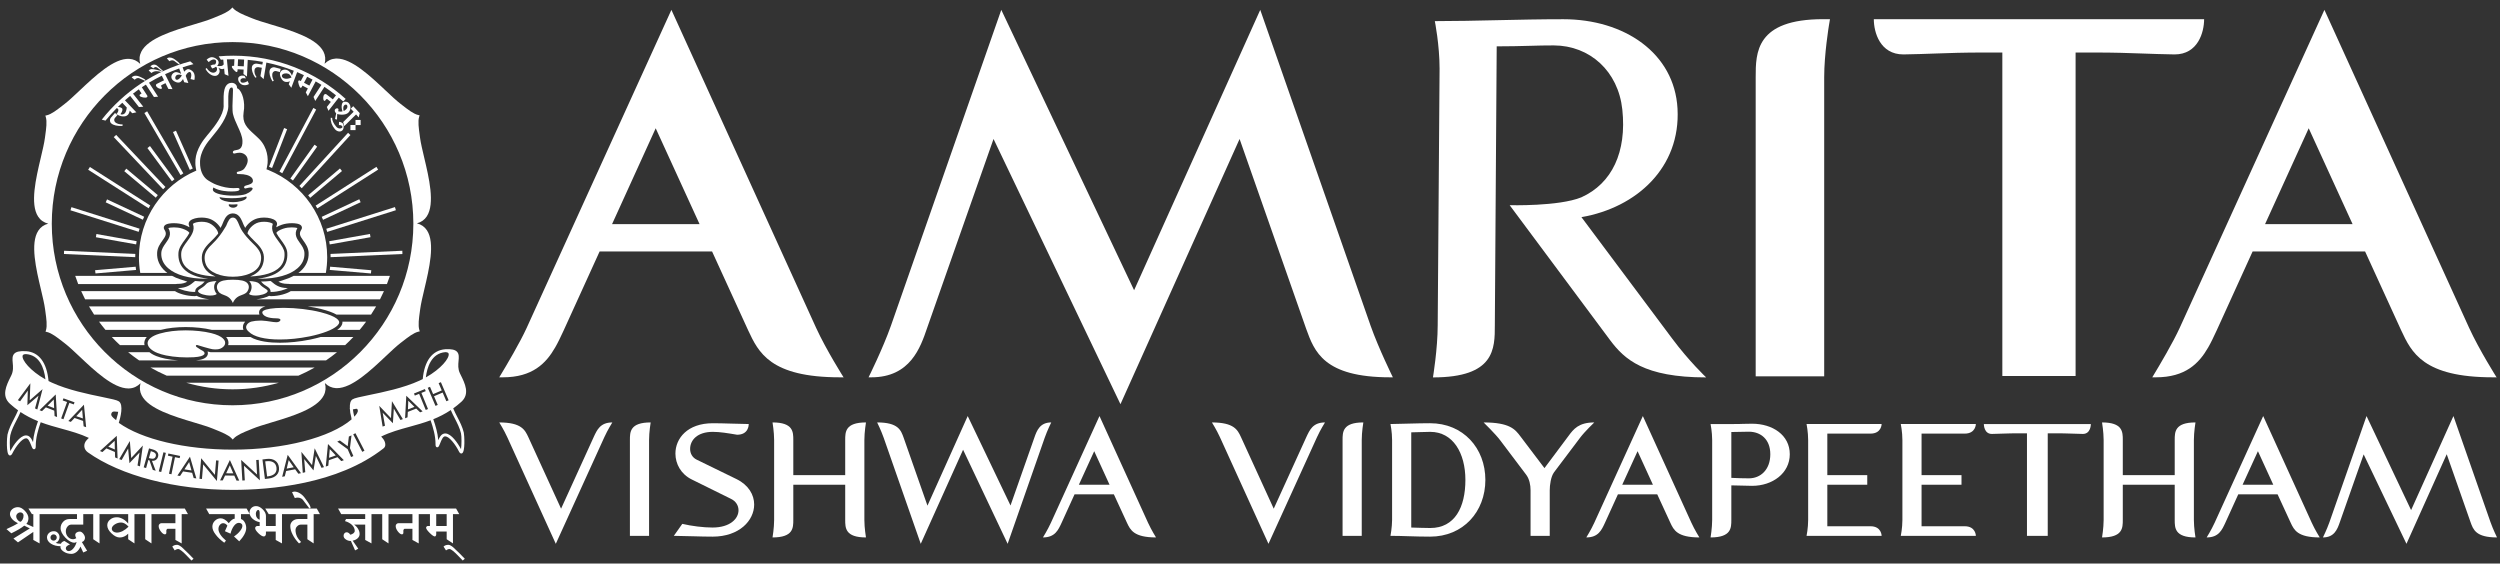 <svg width="244" height="55" viewBox="0 0 244 55" fill="none" xmlns="http://www.w3.org/2000/svg">
<rect x="0" y="0" width="244" height="55" fill="#333333" stroke="none"/>
<path fill-rule="evenodd" clip-rule="evenodd" d="M54.761 49.648L57.941 42.664C58.268 41.962 58.58 41.23 59.764 41.23C59.764 41.23 59.312 41.947 58.985 42.664L54.246 53.077L49.507 42.664C49.179 41.947 48.727 41.23 48.727 41.23C50.894 41.23 51.237 41.962 51.565 42.664L54.761 49.648Z" fill="white"/>
<path fill-rule="evenodd" clip-rule="evenodd" d="M63.349 52.298H61.479V42.944C61.479 42.165 61.479 41.229 63.505 41.229C63.505 41.229 63.349 42.165 63.349 42.944V52.298Z" fill="white"/>
<path fill-rule="evenodd" clip-rule="evenodd" d="M69.569 42.149C68.073 42.149 67.356 42.944 67.356 43.818C67.356 44.254 67.574 44.659 67.995 44.862L71.892 46.764C73.061 47.34 73.607 48.292 73.607 49.242C73.607 50.801 72.157 52.376 69.554 52.376C68.306 52.376 67.215 52.313 65.766 52.298L66.592 51.129C67.527 51.347 68.65 51.487 69.538 51.487C71.268 51.487 72.079 50.614 72.079 49.803C72.079 49.352 71.83 48.915 71.331 48.682L67.511 46.794C66.467 46.281 65.921 45.283 65.921 44.269C65.921 42.789 67.09 41.308 69.569 41.308C70.676 41.308 71.798 41.37 73.077 41.386C73.077 41.494 73.061 42.43 71.939 42.43C71.004 42.274 70.271 42.149 69.569 42.149Z" fill="white"/>
<path fill-rule="evenodd" clip-rule="evenodd" d="M77.426 46.374H82.492V42.944C82.492 42.165 82.492 41.229 84.519 41.229C84.519 41.229 84.363 42.165 84.363 42.944V50.755C84.363 51.534 84.519 52.454 84.519 52.454C82.492 52.454 82.492 51.519 82.492 50.739V47.31H77.426V50.739C77.426 51.519 77.426 52.454 75.399 52.454C75.399 52.454 75.555 51.534 75.555 50.755V42.944C75.555 42.165 75.399 41.229 75.399 41.229C77.426 41.229 77.426 42.165 77.426 42.944V46.374Z" fill="white"/>
<path fill-rule="evenodd" clip-rule="evenodd" d="M94.449 40.606L98.626 49.336L100.949 42.726C101.199 41.993 101.511 41.229 102.602 41.229C102.602 41.229 102.227 41.978 101.963 42.726L98.346 53.077L93.997 43.895L89.865 53.077L86.248 42.726C85.984 41.978 85.609 41.229 85.609 41.229C87.683 41.229 87.932 41.993 88.197 42.726L90.52 49.351L94.449 40.606Z" fill="white"/>
<path fill-rule="evenodd" clip-rule="evenodd" d="M105.298 47.309H108.291L106.795 44.036L105.298 47.309ZM108.712 48.245H104.877L103.615 51.02C103.287 51.721 102.976 52.453 101.791 52.453C101.791 52.453 102.243 51.737 102.57 51.02L107.309 40.606L112.048 51.02C112.376 51.737 112.828 52.453 112.828 52.453C110.661 52.453 110.318 51.721 109.991 51.02L108.712 48.245Z" fill="white"/>
<path fill-rule="evenodd" clip-rule="evenodd" d="M124.316 49.648L127.496 42.664C127.824 41.962 128.136 41.23 129.32 41.23C129.32 41.23 128.868 41.947 128.541 42.664L123.802 53.077L119.063 42.664C118.736 41.947 118.284 41.23 118.284 41.23C120.45 41.23 120.793 41.962 121.121 42.664L124.316 49.648Z" fill="white"/>
<path fill-rule="evenodd" clip-rule="evenodd" d="M132.906 52.298H131.035V42.944C131.035 42.165 131.035 41.229 133.061 41.229C133.061 41.229 132.906 42.165 132.906 42.944V52.298Z" fill="white"/>
<path fill-rule="evenodd" clip-rule="evenodd" d="M137.738 42.196V51.488C138.408 51.503 139.001 51.534 139.593 51.534C141.994 51.534 143.023 49.507 143.023 46.841C143.023 44.207 141.807 42.149 139.593 42.149C138.923 42.149 138.33 42.196 137.738 42.196ZM139.577 41.307C142.805 41.307 144.972 43.739 144.972 46.841C144.972 49.944 142.805 52.376 139.577 52.376C138.112 52.376 136.912 52.298 135.711 52.298C135.711 52.298 135.868 51.456 135.868 50.739V42.944C135.868 42.165 135.711 41.386 135.711 41.386C137.006 41.37 138.284 41.307 139.577 41.307Z" fill="white"/>
<path fill-rule="evenodd" clip-rule="evenodd" d="M151.675 46.093C151.363 46.514 151.254 47.341 151.254 47.855V52.298H149.383V47.855C149.383 47.341 149.274 46.764 148.962 46.343L146.421 42.975C145.969 42.367 144.8 41.23 144.8 41.23C147.372 41.23 147.886 41.916 148.401 42.601L150.739 45.688L153.093 42.539C153.576 41.885 154.075 41.23 155.603 41.23C155.603 41.23 154.668 42.119 154.215 42.726L151.675 46.093Z" fill="white"/>
<path fill-rule="evenodd" clip-rule="evenodd" d="M158.331 47.309H161.324L159.827 44.036L158.331 47.309ZM161.745 48.245H157.91L156.647 51.02C156.32 51.721 156.008 52.453 154.823 52.453C154.823 52.453 155.275 51.737 155.603 51.02L160.342 40.606L165.08 51.02C165.408 51.737 165.861 52.453 165.861 52.453C163.693 52.453 163.35 51.721 163.024 51.02L161.745 48.245Z" fill="white"/>
<path fill-rule="evenodd" clip-rule="evenodd" d="M168.978 42.165V46.639C169.586 46.67 170.256 46.686 170.693 46.686C171.831 46.686 172.782 45.844 172.782 44.332C172.782 42.866 171.831 42.134 170.693 42.134C170.131 42.134 169.571 42.165 168.978 42.165ZM174.683 44.332C174.683 46.187 173 47.418 171.005 47.418C170.334 47.418 169.648 47.372 168.978 47.372V50.739C168.978 51.519 168.978 52.454 166.952 52.454C166.952 52.454 167.108 51.519 167.108 50.739V42.944C167.108 42.165 166.952 41.386 166.952 41.386H169.212C169.555 41.386 169.82 41.386 170.1 41.37C170.381 41.37 170.677 41.355 171.005 41.355C173 41.355 174.683 42.461 174.683 44.332Z" fill="white"/>
<path fill-rule="evenodd" clip-rule="evenodd" d="M178.347 51.362H182.556C183.647 51.362 183.647 52.298 183.647 52.298H176.32C176.32 52.298 176.476 51.534 176.476 50.755V42.945C176.476 42.165 176.32 41.385 176.32 41.385H183.647C183.647 41.385 183.647 42.321 182.556 42.321H178.347V46.374H182.244V47.309H178.347V51.362Z" fill="white"/>
<path fill-rule="evenodd" clip-rule="evenodd" d="M187.544 51.362H191.753C192.844 51.362 192.844 52.298 192.844 52.298H185.517C185.517 52.298 185.674 51.534 185.674 50.755V42.945C185.674 42.165 185.517 41.385 185.517 41.385H192.844C192.844 41.385 192.844 42.321 191.753 42.321H187.544V46.374H191.442V47.309H187.544V51.362Z" fill="white"/>
<path fill-rule="evenodd" clip-rule="evenodd" d="M193.623 41.386H204.068C204.068 41.448 204.053 42.352 203.289 42.352C202.307 42.337 201.792 42.29 200.654 42.29H199.859V52.298H197.832V42.29H197.037C195.9 42.29 195.385 42.337 194.403 42.352C193.639 42.352 193.623 41.448 193.623 41.386Z" fill="white"/>
<path fill-rule="evenodd" clip-rule="evenodd" d="M207.185 46.374H212.252V42.944C212.252 42.165 212.252 41.229 214.278 41.229C214.278 41.229 214.123 42.165 214.123 42.944V50.755C214.123 51.534 214.278 52.454 214.278 52.454C212.252 52.454 212.252 51.519 212.252 50.739V47.31H207.185V50.739C207.185 51.519 207.185 52.454 205.159 52.454C205.159 52.454 205.315 51.534 205.315 50.755V42.944C205.315 42.165 205.159 41.229 205.159 41.229C207.185 41.229 207.185 42.165 207.185 42.944V46.374Z" fill="white"/>
<path fill-rule="evenodd" clip-rule="evenodd" d="M218.877 47.309H221.871L220.374 44.036L218.877 47.309ZM222.291 48.245H218.456L217.194 51.02C216.866 51.721 216.554 52.453 215.37 52.453C215.37 52.453 215.822 51.737 216.149 51.02L220.888 40.606L225.627 51.02C225.954 51.737 226.407 52.453 226.407 52.453C224.24 52.453 223.897 51.721 223.57 51.02L222.291 48.245Z" fill="white"/>
<path fill-rule="evenodd" clip-rule="evenodd" d="M234.871 53.077L230.693 44.347L228.37 50.957C228.121 51.69 227.81 52.453 226.718 52.453C226.718 52.453 227.092 51.705 227.357 50.957L230.974 40.606L235.323 49.788L239.455 40.606L243.071 50.957C243.336 51.705 243.71 52.453 243.71 52.453C241.637 52.453 241.388 51.69 241.123 50.957L238.8 44.332L234.871 53.077Z" fill="white"/>
<path fill-rule="evenodd" clip-rule="evenodd" d="M59.738 21.873L63.996 12.519L68.277 21.873H59.738ZM65.529 0.963L51.406 31.997C50.757 33.419 49.497 35.557 48.727 36.827L49.083 36.826C51.958 36.826 53.287 35.474 54.183 33.914C54.472 33.413 54.715 32.891 54.951 32.384L55.025 32.226L58.522 24.544H69.499L73.017 32.232C74.022 34.385 75.161 36.826 81.975 36.826L82.336 36.832C82.336 36.832 80.628 34.134 79.652 31.997L65.529 0.963Z" fill="white"/>
<path fill-rule="evenodd" clip-rule="evenodd" d="M123 0.963L110.688 28.327L97.726 0.963L86.948 31.811C86.158 34.041 84.772 36.826 84.772 36.826H85.043C88.847 36.826 89.838 33.916 90.492 31.995L96.969 13.563L109.357 39.449L120.984 13.563L127.478 32.082C128.281 34.306 129.192 36.826 135.682 36.826H135.944C135.944 36.826 134.568 34.041 133.778 31.811L123 0.963Z" fill="white"/>
<path fill-rule="evenodd" clip-rule="evenodd" d="M171.355 7.537V36.729H178.041V7.537C178.041 5.288 178.494 2.545 178.498 2.518L178.605 1.871H177.95C171.355 1.871 171.355 5.146 171.355 7.537Z" fill="white"/>
<path fill-rule="evenodd" clip-rule="evenodd" d="M212.244 5.312C214.516 5.312 215.122 3.152 215.122 1.876H182.904H182.885C182.885 3.152 183.491 5.312 185.771 5.312C186.975 5.292 187.953 5.257 188.9 5.223C190.299 5.173 191.621 5.126 193.614 5.126H195.428V36.7H202.578V5.126H204.392C206.385 5.126 207.707 5.173 209.107 5.223C210.053 5.257 211.031 5.292 212.244 5.312Z" fill="white"/>
<path fill-rule="evenodd" clip-rule="evenodd" d="M163.224 33.072L154.348 21.193C159.737 20.263 164.041 16.343 163.726 10.602C163.428 5.175 158.529 1.876 152.582 1.876C148.169 1.876 144.081 2.062 140.039 2.062C140.039 2.062 140.503 4.385 140.503 6.708L140.32 31.725C140.32 34.048 139.856 36.835 139.856 36.835C145.896 36.835 145.896 34.048 145.896 31.725L146.078 4.524C148.541 4.524 150.074 4.424 151.653 4.432C155.175 4.446 157.942 6.952 158.339 10.695C158.778 14.827 157.341 17.901 154.339 19.259C152.134 20.157 147.343 20.026 147.343 20.026L157.149 33.203C158.543 35.061 160.437 36.835 166.522 36.835C166.522 36.835 164.85 35.256 163.224 33.072Z" fill="white"/>
<path fill-rule="evenodd" clip-rule="evenodd" d="M221.071 21.873L225.33 12.519L229.611 21.873H221.071ZM240.986 31.997L226.863 0.963L212.74 31.997C212.09 33.419 210.831 35.557 210.061 36.827L210.417 36.826C213.292 36.826 214.621 35.474 215.517 33.914C215.806 33.413 216.049 32.891 216.284 32.384L216.359 32.226L219.855 24.544H230.833L234.351 32.232C235.356 34.385 236.494 36.826 243.309 36.826L243.67 36.832C243.67 36.832 241.962 34.134 240.986 31.997Z" fill="white"/>
<path fill-rule="evenodd" clip-rule="evenodd" d="M27.839 27.27L27.173 27.49C27.379 27.61 27.652 27.705 28.061 27.705C28.084 27.705 28.108 27.705 28.134 27.705C28.2 27.705 28.255 27.711 28.302 27.723H37.765C37.869 27.461 37.965 27.195 38.054 26.926H28.657C28.411 27.058 28.14 27.175 27.839 27.27Z" fill="white"/>
<path fill-rule="evenodd" clip-rule="evenodd" d="M17.318 27.705C17.347 27.705 17.371 27.705 17.394 27.705C17.803 27.705 18.076 27.61 18.282 27.49L17.614 27.269C17.314 27.174 17.044 27.058 16.798 26.926H7.342C7.431 27.195 7.527 27.461 7.631 27.723H17.153C17.198 27.711 17.252 27.705 17.318 27.705Z" fill="white"/>
<path fill-rule="evenodd" clip-rule="evenodd" d="M28.352 28.431C27.983 28.664 27.23 28.896 26.483 28.902L26.462 28.903C26.395 28.903 26.331 28.891 26.273 28.868C26.042 29.005 25.513 29.159 25.039 29.213H37.089C37.224 28.952 37.352 28.686 37.473 28.416H28.369C28.363 28.422 28.355 28.428 28.352 28.431Z" fill="white"/>
<path fill-rule="evenodd" clip-rule="evenodd" d="M19.182 28.868C19.125 28.891 19.061 28.903 18.996 28.903L18.972 28.902C18.225 28.896 17.472 28.664 17.114 28.438C17.108 28.433 17.098 28.425 17.087 28.416H7.923C8.044 28.686 8.172 28.952 8.307 29.213H20.416C19.942 29.159 19.413 29.005 19.182 28.868Z" fill="white"/>
<path fill-rule="evenodd" clip-rule="evenodd" d="M22.697 4.107C32.428 4.107 40.343 12.058 40.343 21.832C40.343 31.604 32.428 39.555 22.697 39.555C12.968 39.555 5.054 31.604 5.054 21.832C5.054 12.058 12.968 4.107 22.697 4.107ZM4.705 21.83C4.289 21.939 3.964 22.168 3.738 22.514C2.929 23.75 3.523 26.259 4.001 28.275C4.172 28.997 4.333 29.678 4.4 30.184C4.411 30.273 4.424 30.366 4.437 30.46C4.524 31.084 4.623 31.792 4.486 32.233L4.444 32.37L4.584 32.403C5.034 32.505 5.598 32.944 6.095 33.331C6.17 33.389 6.243 33.447 6.315 33.502C6.72 33.812 7.23 34.293 7.769 34.801C9.242 36.191 11.068 37.913 12.528 37.913C12.562 37.913 12.595 37.912 12.628 37.91C13.046 37.887 13.411 37.715 13.716 37.402C13.602 37.817 13.638 38.213 13.824 38.581C14.491 39.9 16.961 40.641 18.946 41.235C19.656 41.448 20.327 41.649 20.799 41.845C20.883 41.879 20.969 41.914 21.056 41.95C21.64 42.187 22.303 42.455 22.616 42.794L22.714 42.9L22.812 42.794C23.126 42.455 23.788 42.187 24.372 41.95C24.46 41.914 24.547 41.879 24.631 41.845C25.102 41.649 25.773 41.448 26.483 41.235C28.468 40.641 30.939 39.9 31.605 38.581C31.794 38.209 31.827 37.807 31.709 37.386C32.011 37.691 32.373 37.858 32.785 37.882C32.818 37.883 32.851 37.884 32.885 37.884C34.344 37.884 36.17 36.163 37.644 34.773C38.183 34.264 38.693 33.783 39.098 33.472C39.17 33.418 39.243 33.36 39.319 33.302C39.816 32.915 40.379 32.476 40.829 32.374L40.969 32.342L40.927 32.204C40.79 31.764 40.889 31.057 40.975 30.433C40.989 30.339 41.001 30.246 41.013 30.156C41.08 29.649 41.241 28.968 41.412 28.246C41.889 26.23 42.483 23.722 41.674 22.485C41.445 22.135 41.115 21.905 40.691 21.797C41.107 21.688 41.432 21.459 41.658 21.113C42.467 19.877 41.873 17.367 41.395 15.351C41.224 14.629 41.063 13.948 40.996 13.442C40.985 13.352 40.972 13.259 40.959 13.165C40.872 12.541 40.773 11.834 40.91 11.394L40.953 11.256L40.812 11.224C40.362 11.122 39.8 10.683 39.302 10.296C39.227 10.237 39.154 10.18 39.081 10.124C38.676 9.814 38.166 9.333 37.627 8.825C36.153 7.435 34.328 5.713 32.868 5.713C32.835 5.713 32.801 5.714 32.768 5.716C32.351 5.739 31.985 5.911 31.681 6.224C31.794 5.809 31.758 5.413 31.572 5.044C30.905 3.725 28.435 2.985 26.45 2.39C25.74 2.178 25.069 1.977 24.597 1.781C24.514 1.747 24.427 1.711 24.339 1.676C23.755 1.439 23.093 1.17 22.779 0.832L22.681 0.727L22.583 0.832C22.27 1.17 21.608 1.439 21.023 1.676C20.936 1.712 20.849 1.747 20.766 1.781C20.294 1.977 19.623 2.178 18.913 2.39C16.928 2.985 14.458 3.725 13.791 5.044C13.602 5.418 13.569 5.819 13.687 6.239C13.385 5.934 13.024 5.767 12.611 5.745C11.135 5.658 9.26 7.432 7.753 8.853C7.213 9.362 6.704 9.842 6.298 10.153C6.226 10.208 6.153 10.266 6.078 10.324C5.58 10.712 5.017 11.15 4.568 11.252L4.427 11.284L4.469 11.422C4.606 11.863 4.507 12.57 4.42 13.194C4.408 13.288 4.395 13.381 4.383 13.47C4.316 13.977 4.155 14.658 3.984 15.38C3.507 17.396 2.913 19.906 3.722 21.142C3.95 21.492 4.282 21.722 4.705 21.83Z" fill="white"/>
<path fill-rule="evenodd" clip-rule="evenodd" d="M16.268 36.664H29.128C29.674 36.427 30.204 36.161 30.717 35.868H14.679C15.192 36.161 15.723 36.427 16.268 36.664Z" fill="white"/>
<path fill-rule="evenodd" clip-rule="evenodd" d="M22.698 37.998C24.262 37.998 25.775 37.774 27.207 37.358H18.189C19.621 37.774 21.134 37.998 22.698 37.998Z" fill="white"/>
<path fill-rule="evenodd" clip-rule="evenodd" d="M26.615 21.838C26.507 21.744 26.176 21.643 25.775 21.643C25.595 21.643 25.421 21.663 25.259 21.703C24.653 21.852 24.155 22.482 24.16 22.799C24.349 23.033 24.576 23.279 24.8 23.493C25.286 23.956 25.725 24.425 25.755 25.06C25.769 25.353 25.725 25.627 25.619 25.9C25.399 26.467 24.892 26.796 24.42 26.985C25.79 26.924 26.783 26.611 27.305 26.073C27.649 25.72 27.804 25.256 27.767 24.695C27.741 24.304 27.457 23.92 27.181 23.548C26.793 23.023 26.391 22.48 26.628 21.85C26.625 21.847 26.62 21.843 26.615 21.838Z" fill="white"/>
<path fill-rule="evenodd" clip-rule="evenodd" d="M28.476 22.192C28.262 22.192 27.941 22.214 27.636 22.322C27.276 22.448 27.056 22.582 26.967 22.729C27.078 22.95 27.242 23.171 27.401 23.386C27.699 23.79 28.008 24.207 28.039 24.677C28.081 25.318 27.9 25.852 27.501 26.264C27.018 26.762 26.223 27.077 25.131 27.204C25.21 27.206 25.287 27.206 25.365 27.206C26.982 27.206 28.289 26.841 29.045 26.176C29.517 25.762 29.741 25.263 29.713 24.693C29.694 24.307 29.479 24.008 29.272 23.717C28.987 23.319 28.665 22.87 29.026 22.255C28.931 22.224 28.734 22.192 28.476 22.192Z" fill="white"/>
<path fill-rule="evenodd" clip-rule="evenodd" d="M25.365 25.802C25.457 25.562 25.495 25.33 25.483 25.074C25.457 24.539 25.056 24.114 24.612 23.69C24.457 23.543 23.673 22.773 23.403 22.109L23.36 22.003C23.169 21.528 23.036 21.237 22.728 21.235C22.419 21.237 22.272 21.552 22.081 22.027C22.063 22.044 21.548 23.019 20.79 23.741C20.366 24.146 19.997 24.56 19.972 25.074C19.96 25.33 19.998 25.562 20.091 25.802C20.414 26.635 21.627 27.008 22.685 27.007H22.77C23.829 27.008 25.041 26.635 25.365 25.802Z" fill="white"/>
<path fill-rule="evenodd" clip-rule="evenodd" d="M17.688 24.695C17.651 25.256 17.806 25.72 18.15 26.073C18.672 26.611 19.665 26.924 21.035 26.984C20.563 26.796 20.056 26.467 19.837 25.9C19.73 25.627 19.686 25.353 19.7 25.061C19.73 24.425 20.169 23.957 20.655 23.492C20.879 23.279 21.106 23.033 21.295 22.799C21.3 22.482 20.802 21.852 20.197 21.703C20.034 21.663 19.86 21.643 19.68 21.643C19.279 21.643 18.948 21.743 18.84 21.838C18.835 21.843 18.831 21.847 18.827 21.851C19.064 22.48 18.662 23.023 18.274 23.548C17.998 23.92 17.714 24.304 17.688 24.695Z" fill="white"/>
<path fill-rule="evenodd" clip-rule="evenodd" d="M15.742 24.692C15.714 25.263 15.938 25.762 16.41 26.176C17.166 26.84 18.473 27.206 20.091 27.206C20.168 27.206 20.246 27.206 20.324 27.204C19.233 27.077 18.437 26.762 17.954 26.263C17.555 25.852 17.374 25.318 17.416 24.676C17.447 24.206 17.756 23.79 18.054 23.386C18.213 23.171 18.377 22.95 18.488 22.729C18.399 22.581 18.18 22.448 17.819 22.321C17.514 22.214 17.194 22.192 16.979 22.192C16.721 22.192 16.524 22.224 16.429 22.255C16.79 22.869 16.468 23.319 16.184 23.717C15.976 24.007 15.762 24.307 15.742 24.692Z" fill="white"/>
<path fill-rule="evenodd" clip-rule="evenodd" d="M19.501 27.886C19.56 27.848 19.61 27.817 19.658 27.783C19.761 27.712 19.823 27.645 19.884 27.579C19.914 27.546 19.946 27.512 19.982 27.479C19.671 27.475 19.362 27.457 19.062 27.425H19.062C19.03 27.43 19.014 27.442 19.003 27.451C18.964 27.481 18.927 27.512 18.889 27.545C18.632 27.762 18.218 28.114 17.385 28.114L17.356 28.113C17.638 28.271 18.292 28.488 18.979 28.494H18.98C19.05 28.494 19.056 28.469 19.058 28.448C19.053 28.406 19.054 28.367 19.062 28.331C19.104 28.14 19.288 28.022 19.501 27.886Z" fill="white"/>
<path fill-rule="evenodd" clip-rule="evenodd" d="M20.534 28.846C20.706 28.846 20.861 28.826 20.981 28.788C21.067 28.761 21.126 28.725 21.154 28.685C21.122 28.649 21.097 28.615 21.074 28.58C20.883 28.285 20.781 27.81 21.122 27.442C21.125 27.438 21.129 27.435 21.132 27.431C21.027 27.44 20.923 27.448 20.819 27.454C20.31 27.518 20.21 27.627 20.084 27.764C20.017 27.837 19.941 27.919 19.813 28.007C19.762 28.043 19.711 28.076 19.66 28.108C19.5 28.211 19.346 28.308 19.329 28.389C19.323 28.414 19.333 28.446 19.358 28.485C19.484 28.681 20.023 28.846 20.534 28.846Z" fill="white"/>
<path fill-rule="evenodd" clip-rule="evenodd" d="M22.729 27.301H22.727H22.711C21.969 27.301 21.528 27.405 21.322 27.627C21.088 27.88 21.159 28.209 21.303 28.432C21.335 28.481 21.371 28.523 21.414 28.563L21.446 28.59C21.556 28.678 21.689 28.728 21.829 28.78C22.14 28.895 22.489 29.024 22.727 29.567C22.966 29.024 23.315 28.895 23.626 28.78C23.766 28.728 23.899 28.678 24.009 28.59L24.041 28.563C24.084 28.523 24.12 28.481 24.152 28.432C24.296 28.209 24.368 27.88 24.133 27.627C23.927 27.405 23.486 27.301 22.744 27.301H22.729Z" fill="white"/>
<path fill-rule="evenodd" clip-rule="evenodd" d="M24.301 28.685C24.329 28.725 24.388 28.761 24.474 28.788C24.594 28.826 24.748 28.846 24.921 28.846C25.432 28.846 25.971 28.681 26.097 28.485C26.122 28.446 26.132 28.415 26.126 28.389C26.109 28.308 25.955 28.211 25.795 28.108C25.744 28.076 25.692 28.043 25.642 28.007C25.514 27.919 25.438 27.837 25.371 27.764C25.245 27.627 25.145 27.518 24.636 27.454C24.532 27.448 24.428 27.44 24.323 27.431C24.326 27.435 24.33 27.438 24.333 27.442C24.674 27.81 24.572 28.285 24.381 28.58C24.358 28.615 24.332 28.649 24.301 28.685Z" fill="white"/>
<path fill-rule="evenodd" clip-rule="evenodd" d="M26.475 28.494H26.476C27.163 28.488 27.817 28.271 28.099 28.114L28.07 28.114C27.238 28.114 26.823 27.763 26.567 27.545C26.528 27.512 26.492 27.481 26.452 27.451C26.441 27.442 26.425 27.43 26.394 27.426L26.393 27.425C26.093 27.457 25.784 27.476 25.473 27.479C25.509 27.512 25.542 27.546 25.572 27.579C25.632 27.645 25.694 27.712 25.797 27.783C25.846 27.817 25.895 27.849 25.955 27.886C26.167 28.023 26.351 28.14 26.393 28.331C26.401 28.368 26.402 28.406 26.397 28.448C26.4 28.47 26.405 28.494 26.475 28.494Z" fill="white"/>
<path fill-rule="evenodd" clip-rule="evenodd" d="M19.309 33.692C19.391 33.726 20.515 34.053 20.725 34.082C21.089 34.132 21.477 34.12 21.765 33.869C21.787 33.851 21.806 33.832 21.824 33.813C21.88 33.754 21.921 33.691 21.947 33.625C22.096 33.248 21.736 32.784 20.601 32.509C19.204 32.171 17.079 32.122 15.591 32.557C14.747 32.804 14.398 33.157 14.406 33.509C14.408 33.604 14.436 33.699 14.487 33.791V33.792C14.581 33.96 14.752 34.122 14.984 34.263C15.095 34.33 15.22 34.391 15.359 34.446C15.36 34.446 15.36 34.447 15.361 34.447C15.603 34.544 15.886 34.624 16.191 34.688C17.027 34.863 18.038 34.916 18.904 34.867C20.162 34.795 20.07 34.412 19.798 34.249C19.739 34.214 19.422 34.048 19.2 33.88C19.037 33.755 19.144 33.622 19.309 33.692Z" fill="white"/>
<path fill-rule="evenodd" clip-rule="evenodd" d="M20.257 34.302C20.267 34.326 20.274 34.352 20.279 34.377C20.294 34.448 20.294 34.522 20.276 34.595C20.175 35.005 19.62 35.129 19.131 35.174H31.821C32.188 34.923 32.544 34.657 32.888 34.377H20.561C20.48 34.359 20.376 34.333 20.257 34.302Z" fill="white"/>
<path fill-rule="evenodd" clip-rule="evenodd" d="M16.125 35.004C15.797 34.936 15.505 34.851 15.257 34.753L15.244 34.749L15.227 34.741C15.074 34.679 14.936 34.611 14.817 34.538C14.732 34.487 14.657 34.433 14.587 34.377H12.508C12.852 34.657 13.208 34.923 13.575 35.174H17.383C16.935 35.141 16.505 35.083 16.125 35.004Z" fill="white"/>
<path fill-rule="evenodd" clip-rule="evenodd" d="M25.313 30.677C25.26 30.528 25.279 30.356 25.364 30.23C25.414 30.153 25.488 30.089 25.589 30.032C25.676 29.983 25.784 29.942 25.905 29.907H8.687C8.844 30.177 9.009 30.443 9.181 30.703H25.323C25.319 30.694 25.316 30.685 25.313 30.677Z" fill="white"/>
<path fill-rule="evenodd" clip-rule="evenodd" d="M31.359 30.163C32.006 30.327 32.498 30.507 32.839 30.703H36.215C36.387 30.443 36.552 30.178 36.709 29.907H30.04C30.511 29.976 30.961 30.062 31.359 30.163Z" fill="white"/>
<path fill-rule="evenodd" clip-rule="evenodd" d="M33.42 31.522C33.399 31.687 33.308 31.849 33.148 32.005L33.095 32.053C33.041 32.101 32.979 32.147 32.912 32.194H35.105C35.322 31.935 35.53 31.669 35.731 31.397H33.42C33.424 31.439 33.425 31.48 33.42 31.522Z" fill="white"/>
<path fill-rule="evenodd" clip-rule="evenodd" d="M15.703 32.194C16.397 32.015 17.229 31.921 18.129 31.921C19.036 31.921 19.937 32.018 20.669 32.194H23.759C23.69 32.017 23.702 31.863 23.725 31.764C23.759 31.622 23.832 31.5 23.927 31.397H9.665C9.865 31.669 10.074 31.935 10.291 32.194H15.703Z" fill="white"/>
<path fill-rule="evenodd" clip-rule="evenodd" d="M14.083 33.515C14.079 33.328 14.134 33.106 14.327 32.888H10.907C11.165 33.162 11.433 33.428 11.709 33.684H14.105C14.093 33.628 14.084 33.572 14.083 33.515Z" fill="white"/>
<path fill-rule="evenodd" clip-rule="evenodd" d="M30.325 33.132L30.215 33.153C29.246 33.348 28.243 33.451 27.314 33.451C26.383 33.451 25.198 33.344 24.435 32.888H22.062C22.12 32.953 22.171 33.02 22.208 33.091C22.306 33.281 22.326 33.489 22.267 33.684H33.687C33.963 33.428 34.231 33.162 34.489 32.888H31.303C31.001 32.976 30.673 33.059 30.325 33.132Z" fill="white"/>
<path fill-rule="evenodd" clip-rule="evenodd" d="M26.954 31.448C26.793 31.448 26.589 31.416 26.373 31.383C26.141 31.348 25.879 31.308 25.61 31.294C25.544 31.291 25.476 31.289 25.407 31.289C25.081 31.289 24.782 31.327 24.544 31.384C24.215 31.463 23.705 31.892 24.288 32.381C24.77 32.867 25.844 33.135 27.315 33.135C28.224 33.135 29.205 33.033 30.155 32.842L30.26 32.822C31.475 32.567 32.456 32.194 32.882 31.821L32.928 31.778C33.035 31.674 33.095 31.575 33.106 31.483C33.126 31.323 32.988 30.902 31.281 30.469C30.264 30.21 28.896 30.049 27.712 30.046H27.645C26.579 30.05 25.988 30.171 25.743 30.308C25.687 30.339 25.648 30.372 25.627 30.404C25.604 30.44 25.588 30.504 25.61 30.569C25.779 30.976 26.453 31.073 27.068 31.073C27.414 31.09 27.399 31.236 27.335 31.313C27.235 31.433 27.07 31.448 26.954 31.448Z" fill="white"/>
<path fill-rule="evenodd" clip-rule="evenodd" d="M20.629 13.433L20.653 13.404C21.389 12.533 22.239 11.404 22.284 10.402C22.284 10.305 22.283 10.206 22.281 10.106C22.274 9.645 22.268 9.169 22.349 8.856C22.421 8.574 22.53 8.541 22.605 8.541C22.618 8.541 22.631 8.542 22.641 8.543C22.697 8.55 22.73 8.624 22.74 8.762C22.747 8.852 22.734 9.1 22.722 9.367C22.694 9.96 22.655 10.773 22.739 11.128C22.834 11.529 23.018 11.929 23.195 12.315C23.428 12.82 23.648 13.298 23.664 13.745C23.693 14.544 23.303 14.609 23.019 14.656C22.889 14.678 22.727 14.705 22.727 14.861C22.727 14.922 22.774 14.987 22.86 14.987C22.893 14.987 22.93 14.978 22.989 14.963C23.078 14.94 23.214 14.906 23.369 14.906C23.461 14.906 23.549 14.918 23.631 14.942C23.877 15.015 24.067 15.193 24.141 15.417C24.209 15.623 24.212 15.969 23.846 16.453C23.772 16.551 23.604 16.684 23.227 16.756C23.115 16.777 23.105 16.846 23.108 16.886C23.114 16.938 23.157 16.991 23.242 16.991C23.279 16.99 23.315 16.989 23.351 16.989C23.916 16.989 24.343 17.11 24.552 17.329C24.646 17.428 24.691 17.543 24.685 17.673C24.674 17.922 24.329 18.017 24.099 18.08C23.939 18.124 23.834 18.153 23.826 18.264L23.823 18.318L23.902 18.392H23.951C23.982 18.392 24.017 18.383 24.087 18.363C24.242 18.32 24.374 18.298 24.467 18.298C24.509 18.298 24.543 18.302 24.57 18.311C24.645 18.336 24.655 18.371 24.656 18.396C24.662 18.522 24.462 18.745 24.01 18.937L23.995 18.945L23.995 18.943C23.773 19.035 23.285 19.095 22.754 19.095C21.926 19.095 20.961 18.939 20.796 18.599C20.755 18.514 20.771 18.411 20.843 18.293C20.86 18.315 20.885 18.338 20.923 18.356C21.467 18.646 22.197 18.689 22.583 18.689C22.85 18.689 23.042 18.669 23.125 18.651C23.231 18.629 23.391 18.596 23.378 18.466C23.37 18.387 23.307 18.347 23.192 18.347C23.174 18.347 23.154 18.348 23.131 18.349C23.05 18.355 22.926 18.362 22.786 18.362C22.264 18.362 21.748 18.261 21.166 18.046C20.878 17.959 20.312 17.618 20.192 17.522C19.765 17.183 19.524 16.605 19.524 15.911C19.481 14.792 20.285 13.84 20.629 13.433ZM23.205 19.698C23.116 19.71 23.026 19.718 22.937 19.723C22.876 19.726 22.814 19.728 22.749 19.728C22.596 19.728 22.446 19.717 22.301 19.698C21.757 19.623 21.433 19.425 21.433 19.276C21.433 19.265 21.434 19.253 21.438 19.242C21.848 19.327 22.296 19.346 22.602 19.346C23.194 19.346 23.736 19.281 24.031 19.177C24.059 19.21 24.073 19.244 24.073 19.276C24.073 19.425 23.749 19.623 23.205 19.698ZM22.753 20.275C22.524 20.275 22.324 20.15 22.324 20.007C22.324 19.983 22.33 19.959 22.341 19.936C22.408 19.943 22.476 19.949 22.546 19.953C22.614 19.956 22.682 19.959 22.757 19.959C22.895 19.958 23.032 19.951 23.165 19.936C23.176 19.959 23.182 19.984 23.182 20.007C23.182 20.15 22.982 20.275 22.753 20.275ZM19.076 16.122C19.079 16.159 19.087 16.23 19.102 16.329C19.109 16.376 19.118 16.429 19.128 16.488C19.137 16.538 19.147 16.592 19.159 16.65C15.871 18.051 13.56 21.314 13.56 25.107C13.56 25.611 13.604 26.125 13.69 26.637H16.333C16.266 26.587 16.201 26.536 16.14 26.483C15.579 25.989 15.3 25.363 15.335 24.672C15.36 24.167 15.621 23.802 15.851 23.48C16.154 23.057 16.321 22.823 16.04 22.402C15.962 22.285 15.968 22.138 16.054 22.027C16.219 21.815 16.696 21.783 16.965 21.783C17.317 21.783 17.677 21.839 17.954 21.936C18.169 22.012 18.345 22.092 18.486 22.18C18.481 22.107 18.464 22.037 18.435 21.967L18.431 21.959L18.418 21.909L18.417 21.899C18.401 21.76 18.455 21.633 18.572 21.531C18.778 21.351 19.212 21.234 19.677 21.234C19.892 21.234 20.099 21.259 20.294 21.306C20.838 21.44 21.29 21.846 21.525 22.243C21.588 22.139 21.638 22.042 21.674 21.955L21.716 21.851C21.86 21.494 22.023 21.089 22.361 20.915C22.473 20.859 22.589 20.831 22.709 20.829L22.715 20.828L22.731 20.829C22.858 20.829 22.979 20.857 23.092 20.913C23.432 21.088 23.595 21.493 23.739 21.851L23.782 21.955C23.817 22.042 23.866 22.139 23.93 22.243C24.165 21.846 24.617 21.44 25.161 21.306C25.356 21.259 25.563 21.234 25.778 21.234C26.244 21.234 26.678 21.351 26.884 21.531C27 21.633 27.054 21.76 27.039 21.899L27.038 21.909L27.024 21.959L27.02 21.967C26.991 22.037 26.974 22.107 26.969 22.18C27.11 22.092 27.286 22.012 27.501 21.936C27.778 21.839 28.138 21.783 28.49 21.783C28.76 21.783 29.237 21.815 29.401 22.027C29.488 22.138 29.493 22.285 29.416 22.402C29.134 22.823 29.301 23.057 29.604 23.48C29.834 23.802 30.096 24.167 30.121 24.672C30.155 25.363 29.877 25.989 29.315 26.483C29.254 26.536 29.189 26.587 29.122 26.637H31.804C31.89 26.125 31.934 25.611 31.934 25.107C31.934 21.268 29.566 17.973 26.215 16.602C26.145 16.573 26.073 16.547 26.003 16.52C26.013 16.484 26.026 16.45 26.035 16.413C26.082 16.206 26.112 15.964 26.117 15.924C26.155 15.472 26.097 15.018 25.945 14.597L25.791 14.245C25.66 13.992 25.497 13.766 25.304 13.572C25.255 13.523 25.207 13.477 25.158 13.431L25.152 13.425L24.956 13.241C24.905 13.193 24.854 13.147 24.803 13.101C24.116 12.476 23.619 12.025 23.778 10.95C23.96 9.955 23.64 8.918 23.231 8.656C23.203 8.638 23.174 8.626 23.145 8.615C23.127 8.461 23.112 8.369 23.099 8.368C22.988 8.163 22.808 8.105 22.693 8.089C22.664 8.086 22.636 8.084 22.609 8.084C22.41 8.084 22.053 8.17 21.906 8.742C21.81 9.116 21.817 9.623 21.824 10.113C21.826 10.212 21.827 10.31 21.828 10.387C21.79 11.226 21.013 12.256 20.433 12.956L20.243 13.182C20.042 13.421 19.782 13.745 19.552 14.148L19.372 14.501C19.152 14.985 19.05 15.463 19.067 15.915C19.067 15.98 19.071 16.047 19.076 16.122Z" fill="white"/>
<path fill-rule="evenodd" clip-rule="evenodd" d="M28.178 44.909L27.983 45.738L28.666 45.606L28.178 44.909Z" fill="white"/>
<path fill-rule="evenodd" clip-rule="evenodd" d="M15.01 44.752C15.105 44.72 15.169 44.645 15.202 44.528C15.235 44.412 15.216 44.314 15.148 44.24C15.078 44.164 14.963 44.103 14.803 44.058L14.721 44.035L14.533 44.705L14.635 44.734C14.788 44.776 14.913 44.783 15.01 44.752Z" fill="white"/>
<path fill-rule="evenodd" clip-rule="evenodd" d="M22.43 45.419L22.073 46.192L22.768 46.201L22.43 45.419Z" fill="white"/>
<path fill-rule="evenodd" clip-rule="evenodd" d="M32.185 43.831L32.116 44.68L32.771 44.449L32.185 43.831Z" fill="white"/>
<path fill-rule="evenodd" clip-rule="evenodd" d="M26.168 46.49C26.459 46.454 26.675 46.362 26.816 46.219C26.958 46.075 27.014 45.88 26.984 45.638C26.954 45.403 26.852 45.231 26.678 45.124C26.506 45.018 26.276 44.982 25.993 45.018L25.885 45.031L26.07 46.503L26.168 46.49Z" fill="white"/>
<path fill-rule="evenodd" clip-rule="evenodd" d="M39.848 39.112L39.816 39.96L40.451 39.709L39.848 39.112Z" fill="white"/>
<path fill-rule="evenodd" clip-rule="evenodd" d="M18.461 45.093L18 45.81L18.687 45.914L18.461 45.093Z" fill="white"/>
<path fill-rule="evenodd" clip-rule="evenodd" d="M8.02 39.995L7.443 40.618L8.089 40.841L8.02 39.995Z" fill="white"/>
<path fill-rule="evenodd" clip-rule="evenodd" d="M2.963 37.411L2.901 39.071L4.154 37.98L3.64 39.966L3.417 39.859L3.759 38.622L2.673 39.549L2.713 38.122L1.964 39.165L1.74 39.058L2.963 37.411ZM2.208 34.722C2.216 34.682 2.243 34.561 2.53 34.559C3.852 34.649 4.303 35.891 4.436 37.027C2.951 36.195 2.116 35.141 2.208 34.722ZM5.438 38.5L5.569 40.7L5.327 40.606L5.297 40.078L4.476 39.758L4.097 40.128L3.857 40.034L5.438 38.5ZM6.119 39.083L6.194 38.876L7.275 39.266L7.2 39.472L6.771 39.317L6.193 40.919L5.968 40.837L6.546 39.236L6.119 39.083ZM8.406 41.693L8.161 41.608L8.111 41.081L7.277 40.793L6.913 41.176L6.669 41.092L8.192 39.499L8.406 41.693ZM3.221 43.154C3.167 43.028 3.107 42.901 3.04 42.799C2.869 42.534 2.658 42.488 2.511 42.497C1.941 42.53 1.322 43.425 1.002 44.028C0.942 43.644 0.935 42.781 1.005 42.481C1.126 41.964 1.372 41.487 1.61 41.027C1.745 40.765 1.885 40.494 2.002 40.214C2.522 40.562 3.083 40.854 3.708 41.108C3.487 41.749 3.278 42.43 3.221 43.154ZM11.395 42.537L11.478 44.748L11.234 44.645L11.216 44.114L10.389 43.764L9.997 44.121L9.755 44.019L11.395 42.537ZM10.872 40.357C10.925 40.208 11.007 40.164 11.162 40.164C11.218 40.164 11.284 40.17 11.361 40.179C11.419 40.185 11.477 40.191 11.534 40.194C11.526 40.34 11.472 40.52 11.419 40.695C11.388 40.798 11.356 40.903 11.333 41.006C11.309 40.986 11.286 40.967 11.262 40.949C10.971 40.716 10.8 40.559 10.872 40.357ZM12.673 43.043L12.807 44.703L13.942 43.483L13.659 45.516L13.421 45.433L13.62 44.165L12.633 45.203L12.505 43.778L11.873 44.896L11.635 44.813L12.673 43.043ZM14.544 43.763L14.906 43.865C15.113 43.923 15.263 44.013 15.357 44.137C15.449 44.261 15.473 44.407 15.426 44.574C15.39 44.702 15.321 44.804 15.216 44.881C15.111 44.96 14.981 44.99 14.828 44.971L15.196 45.942L14.912 45.862L14.582 44.926L14.479 44.897L14.26 45.68L14.025 45.614L14.544 43.763ZM15.951 44.144L16.188 44.2L15.735 46.068L15.498 46.011L15.951 44.144ZM16.433 44.263L17.579 44.501L17.534 44.715L17.079 44.621L16.733 46.289L16.495 46.239L16.841 44.571L16.388 44.477L16.433 44.263ZM19.164 46.696L18.902 46.656L18.754 46.146L17.867 46.011L17.574 46.454L17.315 46.415L18.54 44.574L19.164 46.696ZM19.634 44.722C19.856 44.999 20.078 45.27 20.304 45.534C20.529 45.801 20.752 46.072 20.974 46.348L21.09 44.934L21.334 44.954L21.169 46.948L19.83 45.322L19.712 46.749L19.469 46.729L19.634 44.722ZM22.437 44.895L23.348 46.908L23.084 46.905L22.867 46.421L21.969 46.41L21.74 46.889L21.478 46.886L22.437 44.895ZM24.313 45.6C24.573 45.833 24.83 46.071 25.088 46.314L25.007 44.896L25.251 44.882L25.365 46.88L23.813 45.455L23.895 46.885L23.652 46.899L23.537 44.889C23.794 45.132 24.053 45.37 24.313 45.6ZM26.015 44.794C26.347 44.752 26.622 44.805 26.842 44.949C27.062 45.097 27.189 45.317 27.226 45.61C27.263 45.906 27.192 46.151 27.015 46.346C26.838 46.54 26.579 46.66 26.242 46.702L25.855 46.75L25.615 44.845L26.015 44.794ZM28.08 44.393L29.376 46.184L29.116 46.234L28.806 45.803L27.925 45.972L27.797 46.487L27.539 46.537L28.08 44.393ZM30.458 45.4L30.712 43.753L31.62 45.594L31.377 45.66L30.829 44.498L30.596 45.912L29.689 44.804L29.793 46.085L29.55 46.151L29.414 44.102L30.458 45.4ZM32.011 43.335L33.559 44.914L33.309 45.002L32.939 44.621L32.093 44.92L32.043 45.449L31.796 45.536L32.011 43.335ZM33.17 42.989L33.937 43.55L34.049 42.605L34.306 42.494L34.155 43.743L34.489 44.51L34.265 44.607L33.931 43.841L32.913 43.101L33.17 42.989ZM34.597 39.927C34.698 39.905 34.813 39.88 34.859 39.911C34.885 39.928 34.907 39.974 34.92 40.042C34.957 40.232 34.782 40.455 34.579 40.669C34.508 40.397 34.465 40.159 34.444 39.957C34.496 39.949 34.547 39.938 34.597 39.927ZM35.356 44.1L34.475 42.392L34.691 42.28L35.573 43.989L35.356 44.1ZM38.161 40.811L38.253 39.152L39.319 40.906L39.086 40.991L38.438 39.883L38.345 41.309L37.35 40.284L37.575 41.549L37.343 41.635L37.014 39.609L38.161 40.811ZM39.654 38.624L41.246 40.149L41.004 40.244L40.623 39.877L39.803 40.201L39.776 40.729L39.537 40.824L39.654 38.624ZM41.468 37.972L41.551 38.175L41.129 38.348L41.773 39.922L41.552 40.013L40.907 38.438L40.487 38.61L40.404 38.407L41.468 37.972ZM43.472 34.368C43.754 34.372 43.78 34.491 43.789 34.531C43.881 34.95 43.046 36.004 41.562 36.835C41.682 35.849 42.098 34.48 43.472 34.368ZM44.388 40.836C44.625 41.297 44.871 41.773 44.992 42.29C45.062 42.59 45.055 43.453 44.995 43.838C44.675 43.233 44.055 42.339 43.486 42.306C43.475 42.306 43.465 42.305 43.454 42.305C43.31 42.305 43.116 42.361 42.957 42.608C42.89 42.711 42.83 42.838 42.776 42.963C42.72 42.242 42.51 41.56 42.289 40.917C42.858 40.686 43.428 40.401 43.994 40.023C44.112 40.302 44.252 40.573 44.388 40.836ZM42.81 37.395L43.03 37.3L43.785 39.067L43.565 39.161L43.203 38.313L42.361 38.672L42.724 39.521L42.504 39.615L41.748 37.848L41.969 37.754L42.273 38.466L43.114 38.107L42.81 37.395ZM1.764 40.049C1.646 40.338 1.5 40.622 1.357 40.898C1.112 41.373 0.858 41.865 0.729 42.416C0.68 42.626 0.569 44.317 0.915 44.442C0.976 44.464 1.095 44.473 1.194 44.274C1.551 43.556 2.147 42.802 2.527 42.78C2.595 42.776 2.697 42.79 2.803 42.953C2.894 43.094 2.979 43.307 3.047 43.477C3.155 43.748 3.204 43.871 3.348 43.844C3.489 43.818 3.489 43.658 3.489 43.53C3.489 42.712 3.723 41.937 3.972 41.211C4.657 41.468 5.345 41.657 6.012 41.84C6.934 42.094 7.81 42.334 8.671 42.739L8.466 42.947C8.291 43.136 8.207 43.364 8.23 43.59C8.252 43.807 8.373 44.004 8.569 44.144C11.796 46.441 17.093 47.813 22.739 47.813C26.301 47.813 32.946 47.286 37.438 43.756C37.538 43.677 37.597 43.565 37.607 43.432C37.626 43.181 37.471 42.913 37.374 42.808L37.203 42.607C38.102 42.166 39.019 41.915 39.985 41.65C40.658 41.464 41.34 41.277 42.025 41.02C42.275 41.748 42.508 42.525 42.508 43.34C42.508 43.467 42.508 43.626 42.649 43.654C42.79 43.681 42.841 43.557 42.95 43.286C43.018 43.116 43.103 42.903 43.194 42.762C43.3 42.599 43.402 42.585 43.47 42.59C43.849 42.611 44.446 43.365 44.803 44.083C44.902 44.281 45.02 44.274 45.082 44.251C45.428 44.127 45.317 42.435 45.268 42.225C45.139 41.674 44.885 41.182 44.639 40.706C44.497 40.43 44.35 40.146 44.233 39.858C44.5 39.666 44.766 39.452 45.031 39.213C45.88 38.443 45.376 37.424 44.971 36.605L44.889 36.438C44.682 36.013 44.721 35.594 44.755 35.224C44.787 34.877 44.817 34.549 44.602 34.327C44.408 34.126 44.054 34.051 43.453 34.085V34.086C42.194 34.186 41.419 35.217 41.26 36.997C41.157 37.049 41.052 37.1 40.944 37.15C39.376 37.87 37.369 38.28 36.041 38.552C35.1 38.744 34.6 38.85 34.403 38.978C34.188 39.118 34.13 39.441 34.147 39.799C34.129 39.853 34.142 39.907 34.151 39.946C34.157 39.969 34.162 39.992 34.162 40.011C34.162 40.201 34.205 40.377 34.246 40.547C34.277 40.681 34.308 40.808 34.316 40.933C32.248 42.701 27.719 43.884 22.739 43.884C18.055 43.884 13.836 42.877 11.595 41.271C11.745 40.785 12.089 39.49 11.594 39.169C11.396 39.041 10.896 38.935 9.957 38.743C8.628 38.471 6.621 38.061 5.053 37.341C4.945 37.291 4.84 37.239 4.737 37.188C4.577 35.391 3.801 34.359 2.545 34.276C2.539 34.276 2.533 34.275 2.527 34.275H2.525C1.936 34.244 1.586 34.319 1.395 34.517C1.18 34.74 1.21 35.068 1.242 35.415C1.276 35.785 1.315 36.203 1.107 36.629L1.026 36.794C0.621 37.614 0.117 38.634 0.966 39.403C1.224 39.637 1.489 39.851 1.764 40.049Z" fill="white"/>
<path fill-rule="evenodd" clip-rule="evenodd" d="M11.191 43.021L10.568 43.601L11.208 43.872L11.191 43.021Z" fill="white"/>
<path fill-rule="evenodd" clip-rule="evenodd" d="M5.248 38.989L4.648 39.59L5.284 39.838L5.248 38.989Z" fill="white"/>
<path fill-rule="evenodd" clip-rule="evenodd" d="M36.237 26.374L32.223 26.029C32.214 26.136 32.201 26.24 32.187 26.346L36.202 26.691C36.214 26.585 36.228 26.48 36.237 26.374Z" fill="white"/>
<path fill-rule="evenodd" clip-rule="evenodd" d="M36.109 22.834L32.132 23.542C32.149 23.646 32.165 23.752 32.179 23.857L36.16 23.149C36.145 23.044 36.127 22.939 36.109 22.834Z" fill="white"/>
<path fill-rule="evenodd" clip-rule="evenodd" d="M31.399 21.164C31.443 21.261 31.488 21.357 31.529 21.455L35.198 19.737C35.156 19.64 35.111 19.543 35.067 19.447L31.399 21.164Z" fill="white"/>
<path fill-rule="evenodd" clip-rule="evenodd" d="M33.378 16.693C33.313 16.61 33.248 16.526 33.179 16.444L30.075 19.057C30.143 19.139 30.208 19.223 30.273 19.307L33.378 16.693Z" fill="white"/>
<path fill-rule="evenodd" clip-rule="evenodd" d="M30.954 14.312C30.869 14.248 30.784 14.185 30.698 14.123L28.337 17.426C28.424 17.488 28.508 17.553 28.592 17.619L30.954 14.312Z" fill="white"/>
<path fill-rule="evenodd" clip-rule="evenodd" d="M26.553 16.399L28.024 12.612C27.926 12.57 27.826 12.534 27.728 12.495L26.259 16.277C26.358 16.316 26.456 16.357 26.553 16.399Z" fill="white"/>
<path fill-rule="evenodd" clip-rule="evenodd" d="M9.318 26.688L13.278 26.348C13.264 26.243 13.252 26.137 13.241 26.031L9.282 26.372C9.292 26.477 9.305 26.583 9.318 26.688Z" fill="white"/>
<path fill-rule="evenodd" clip-rule="evenodd" d="M13.334 23.538L9.41 22.84C9.392 22.944 9.374 23.049 9.36 23.154L13.286 23.853C13.3 23.747 13.316 23.642 13.334 23.538Z" fill="white"/>
<path fill-rule="evenodd" clip-rule="evenodd" d="M10.317 19.748L13.94 21.445C13.982 21.347 14.026 21.25 14.071 21.154L10.448 19.458C10.404 19.554 10.359 19.65 10.317 19.748Z" fill="white"/>
<path fill-rule="evenodd" clip-rule="evenodd" d="M15.401 19.044L12.328 16.459C12.261 16.54 12.196 16.625 12.13 16.708L15.203 19.294C15.268 19.21 15.333 19.126 15.401 19.044Z" fill="white"/>
<path fill-rule="evenodd" clip-rule="evenodd" d="M16.778 17.693C16.861 17.627 16.944 17.56 17.029 17.496L14.639 14.255C14.554 14.319 14.471 14.386 14.388 14.452L16.778 17.693Z" fill="white"/>
<path fill-rule="evenodd" clip-rule="evenodd" d="M18.813 16.444L17.175 12.756C17.078 12.8 16.98 12.842 16.885 12.888L18.525 16.579C18.62 16.532 18.717 16.488 18.813 16.444Z" fill="white"/>
<path fill-rule="evenodd" clip-rule="evenodd" d="M32.266 25.101L39.276 24.791C39.274 24.685 39.27 24.579 39.267 24.473L32.258 24.783C32.262 24.889 32.266 24.995 32.266 25.101Z" fill="white"/>
<path fill-rule="evenodd" clip-rule="evenodd" d="M31.933 22.635L38.638 20.517C38.609 20.414 38.579 20.312 38.547 20.211L31.846 22.328C31.877 22.43 31.905 22.532 31.933 22.635Z" fill="white"/>
<path fill-rule="evenodd" clip-rule="evenodd" d="M30.97 20.34L36.907 16.553C36.852 16.463 36.793 16.374 36.736 16.284L30.805 20.068C30.862 20.157 30.917 20.249 30.97 20.34Z" fill="white"/>
<path fill-rule="evenodd" clip-rule="evenodd" d="M34.201 13.18C34.124 13.106 34.048 13.032 33.971 12.96L29.218 18.152C29.296 18.225 29.374 18.297 29.449 18.372L34.201 13.18Z" fill="white"/>
<path fill-rule="evenodd" clip-rule="evenodd" d="M30.859 10.692C30.767 10.64 30.675 10.586 30.581 10.536L27.274 16.75C27.368 16.801 27.459 16.855 27.55 16.91L30.859 10.692Z" fill="white"/>
<path fill-rule="evenodd" clip-rule="evenodd" d="M13.207 24.782L6.253 24.474C6.249 24.58 6.246 24.686 6.244 24.792L13.198 25.1C13.199 24.994 13.203 24.888 13.207 24.782Z" fill="white"/>
<path fill-rule="evenodd" clip-rule="evenodd" d="M13.621 22.321L6.97 20.219C6.938 20.32 6.908 20.423 6.879 20.525L13.534 22.627C13.562 22.525 13.59 22.422 13.621 22.321Z" fill="white"/>
<path fill-rule="evenodd" clip-rule="evenodd" d="M14.667 20.056L8.775 16.298C8.719 16.387 8.66 16.476 8.605 16.567L14.502 20.328C14.555 20.236 14.611 20.146 14.667 20.056Z" fill="white"/>
<path fill-rule="evenodd" clip-rule="evenodd" d="M16.146 18.248L11.335 13.164C11.258 13.238 11.18 13.309 11.104 13.384L15.919 18.472C15.993 18.396 16.069 18.322 16.146 18.248Z" fill="white"/>
<path fill-rule="evenodd" clip-rule="evenodd" d="M14.089 11.028L17.622 17.089C17.712 17.032 17.802 16.976 17.893 16.922L14.362 10.864C14.271 10.918 14.179 10.972 14.089 11.028Z" fill="white"/>
<path fill-rule="evenodd" clip-rule="evenodd" d="M11.46 11.233L11.222 11.027L10.845 11.461C10.767 11.55 10.73 11.651 10.734 11.762C10.737 11.879 10.779 11.973 10.86 12.044C10.962 12.135 11.108 12.203 11.299 12.247C11.488 12.29 11.706 12.303 11.953 12.288L11.971 12.147C11.82 12.145 11.679 12.127 11.548 12.093C11.425 12.055 11.328 12.006 11.258 11.946C11.195 11.891 11.158 11.821 11.149 11.736C11.139 11.651 11.161 11.577 11.214 11.516L11.46 11.233Z" fill="white"/>
<path fill-rule="evenodd" clip-rule="evenodd" d="M13.28 7.674C13.33 7.644 13.384 7.627 13.442 7.621C13.498 7.613 13.549 7.619 13.596 7.638L14.165 7.89C14.256 7.836 14.173 7.744 13.914 7.614C13.784 7.547 13.695 7.505 13.65 7.488C13.527 7.429 13.402 7.396 13.274 7.39C13.148 7.386 13.043 7.409 12.959 7.459C12.911 7.494 12.875 7.527 12.851 7.56L13.153 7.782C13.19 7.738 13.232 7.702 13.28 7.674Z" fill="white"/>
<path fill-rule="evenodd" clip-rule="evenodd" d="M14.867 7.061C14.917 7.034 14.964 7.01 15.008 6.992C15.085 6.958 15.186 6.943 15.31 6.947C15.445 6.954 15.585 6.979 15.73 7.023L15.928 6.936L15.407 6.475C15.328 6.392 15.242 6.339 15.149 6.316C15.055 6.291 14.965 6.298 14.878 6.335C14.784 6.382 14.716 6.427 14.675 6.47L14.981 6.681C14.982 6.658 14.996 6.636 15.022 6.616C15.056 6.59 15.089 6.57 15.12 6.556C15.166 6.537 15.22 6.539 15.282 6.564C15.351 6.591 15.418 6.637 15.483 6.7L15.796 6.929L15.76 6.945C15.461 6.854 15.229 6.795 15.066 6.769C14.883 6.736 14.753 6.737 14.676 6.77C14.637 6.785 14.601 6.803 14.571 6.824C14.545 6.844 14.525 6.864 14.511 6.885L14.789 7.13C14.803 7.109 14.829 7.086 14.867 7.061Z" fill="white"/>
<path fill-rule="evenodd" clip-rule="evenodd" d="M11.932 10.028L12.374 10.494C12.358 10.632 12.332 10.751 12.298 10.848C12.264 10.946 12.219 11.021 12.164 11.073C12.114 11.12 12.055 11.151 11.986 11.166C11.919 11.183 11.852 11.181 11.785 11.161C11.778 11.153 11.774 11.147 11.772 11.141C11.768 11.13 11.769 11.123 11.773 11.119C11.855 11.008 11.91 10.902 11.937 10.8C11.962 10.693 11.954 10.619 11.912 10.579C11.881 10.543 11.826 10.51 11.748 10.48C11.681 10.46 11.599 10.445 11.507 10.433C11.646 10.296 11.788 10.16 11.932 10.028ZM17.551 7.627C17.477 7.701 17.407 7.75 17.34 7.775C17.291 7.793 17.246 7.792 17.206 7.773C17.163 7.758 17.135 7.73 17.12 7.687C17.093 7.608 17.098 7.533 17.135 7.464C17.166 7.388 17.22 7.336 17.296 7.309C17.358 7.286 17.43 7.278 17.513 7.283C17.593 7.288 17.673 7.311 17.752 7.352C17.691 7.46 17.624 7.552 17.551 7.627ZM11.387 10.554C11.404 10.557 11.42 10.561 11.433 10.567C11.457 10.576 11.48 10.593 11.502 10.616C11.556 10.669 11.568 10.748 11.537 10.853C11.507 10.955 11.446 11.049 11.354 11.136C11.559 11.267 11.768 11.343 11.981 11.361C12.188 11.378 12.351 11.331 12.467 11.22C12.52 11.17 12.561 11.109 12.591 11.037C12.629 10.962 12.651 10.881 12.659 10.794L12.903 11.051L13.31 10.964L12.195 9.79C12.362 9.643 12.531 9.5 12.703 9.36L13.559 10.448L13.984 10.415L12.98 9.139C13.167 8.995 13.356 8.854 13.549 8.717L13.814 9.125L13.666 9.222C13.641 9.237 13.629 9.259 13.627 9.285C13.617 9.309 13.621 9.334 13.637 9.358C13.681 9.426 13.791 9.477 13.966 9.51C14.141 9.544 14.264 9.537 14.334 9.492C14.361 9.474 14.38 9.45 14.39 9.418C14.394 9.385 14.386 9.355 14.369 9.328L13.842 8.517C13.973 8.429 14.104 8.342 14.237 8.258L15.024 9.467L15.428 9.439L14.539 8.072C14.945 7.827 15.361 7.599 15.789 7.39L16.01 7.833L15.305 8.186C15.265 8.206 15.239 8.236 15.227 8.277C15.213 8.319 15.215 8.359 15.234 8.397C15.279 8.486 15.361 8.56 15.481 8.617C15.605 8.678 15.699 8.693 15.763 8.662C15.784 8.651 15.796 8.636 15.798 8.617C15.809 8.597 15.809 8.577 15.798 8.556L15.736 8.432C15.725 8.409 15.723 8.385 15.731 8.36C15.733 8.336 15.744 8.318 15.763 8.309L16.151 8.115L16.432 8.68L16.837 8.697L16.111 7.242C16.559 7.035 17.017 6.848 17.487 6.683L17.68 7.21C17.555 7.138 17.439 7.088 17.331 7.061C17.223 7.033 17.139 7.03 17.077 7.053C16.945 7.098 16.847 7.18 16.781 7.299C16.717 7.415 16.707 7.533 16.751 7.654C16.798 7.782 16.91 7.89 17.087 7.976C17.262 8.063 17.413 8.084 17.541 8.037C17.598 8.016 17.652 7.977 17.703 7.919C17.762 7.864 17.815 7.794 17.862 7.71L17.977 8.025L18.384 8.106L18.127 7.403C18.16 7.31 18.206 7.232 18.264 7.169C18.323 7.102 18.387 7.057 18.453 7.032C18.49 7.019 18.525 7.023 18.558 7.044C18.595 7.062 18.622 7.091 18.637 7.133C18.664 7.207 18.675 7.294 18.669 7.394C18.658 7.502 18.634 7.608 18.597 7.714L18.968 7.809C19.024 7.582 19.018 7.374 18.95 7.187C18.902 7.056 18.804 6.944 18.655 6.85C18.503 6.755 18.375 6.726 18.271 6.764C18.222 6.782 18.174 6.809 18.129 6.845C18.077 6.886 18.027 6.937 17.979 6.996L17.823 6.57C18.172 6.456 18.525 6.351 18.883 6.261L18.803 6.192L18.805 6.191L18.789 6.179L18.567 5.986C15.106 6.909 12.092 8.941 9.931 11.677L10.296 11.773C10.638 11.348 11.004 10.943 11.387 10.554Z" fill="white"/>
<path fill-rule="evenodd" clip-rule="evenodd" d="M16.683 5.906C16.738 5.889 16.794 5.884 16.852 5.892C16.908 5.897 16.956 5.914 16.998 5.942L17.498 6.307C17.599 6.277 17.537 6.172 17.313 5.992C17.201 5.9 17.124 5.841 17.083 5.814C16.976 5.731 16.861 5.673 16.738 5.638C16.616 5.606 16.509 5.604 16.416 5.632C16.362 5.654 16.32 5.677 16.289 5.703L16.536 5.978C16.581 5.946 16.63 5.921 16.683 5.906Z" fill="white"/>
<path fill-rule="evenodd" clip-rule="evenodd" d="M23.577 7.674C23.645 7.636 23.72 7.622 23.804 7.631L24 7.653L23.869 7.401L23.692 7.381C23.58 7.369 23.48 7.389 23.393 7.44C23.308 7.494 23.259 7.564 23.247 7.65C23.23 7.806 23.276 7.95 23.386 8.081C23.5 8.218 23.635 8.295 23.789 8.311C23.893 8.323 23.985 8.318 24.064 8.298C24.145 8.28 24.223 8.248 24.297 8.201L24.17 7.909C24.09 7.964 23.999 8.008 23.898 8.042C23.805 8.069 23.718 8.078 23.637 8.069C23.582 8.063 23.539 8.037 23.507 7.991C23.473 7.943 23.459 7.889 23.465 7.832C23.469 7.766 23.507 7.714 23.577 7.674Z" fill="white"/>
<path fill-rule="evenodd" clip-rule="evenodd" d="M26.729 6.975C26.801 6.929 26.876 6.916 26.955 6.937L27.317 7.033L27.398 6.728L26.841 6.581C26.727 6.551 26.621 6.562 26.522 6.615C26.419 6.669 26.353 6.748 26.325 6.852C26.288 6.983 26.292 7.145 26.336 7.336C26.381 7.524 26.465 7.726 26.588 7.94L26.722 7.894C26.658 7.758 26.612 7.624 26.584 7.491C26.564 7.363 26.565 7.255 26.588 7.166C26.61 7.085 26.657 7.021 26.729 6.975Z" fill="white"/>
<path fill-rule="evenodd" clip-rule="evenodd" d="M33.906 10.441C33.894 10.519 33.859 10.589 33.8 10.652C33.748 10.708 33.7 10.749 33.655 10.776C33.61 10.807 33.57 10.824 33.537 10.827C33.508 10.707 33.498 10.6 33.506 10.504C33.512 10.412 33.535 10.343 33.578 10.298C33.621 10.251 33.67 10.222 33.725 10.209C33.778 10.199 33.821 10.211 33.852 10.245C33.899 10.296 33.917 10.362 33.906 10.441ZM33.586 9.936C33.459 9.964 33.389 10.054 33.358 10.243C33.326 10.427 33.348 10.636 33.427 10.868C33.273 10.91 33.129 10.904 32.995 10.851C33.022 10.796 33.035 10.75 33.035 10.712C33.039 10.668 33.031 10.635 33.011 10.615C32.977 10.581 32.932 10.567 32.874 10.572C32.817 10.581 32.765 10.609 32.718 10.655C32.669 10.703 32.655 10.767 32.675 10.847C32.695 10.927 32.741 10.998 32.813 11.059L32.698 11.616L32.893 11.673L32.91 11.13C33.147 11.19 33.362 11.207 33.553 11.181C33.747 11.16 33.899 11.094 34.011 10.983C34.217 10.768 34.31 10.37 34.034 10.058C33.944 9.965 33.805 9.9 33.586 9.936Z" fill="white"/>
<path fill-rule="evenodd" clip-rule="evenodd" d="M33.108 12.533C32.999 12.519 32.905 12.466 32.827 12.374C32.686 12.214 32.582 12.06 32.514 11.911C32.445 11.766 32.413 11.63 32.42 11.504L32.281 11.493C32.268 11.681 32.295 11.867 32.36 12.053C32.432 12.25 32.54 12.433 32.684 12.601C32.789 12.724 32.91 12.799 33.046 12.825C33.186 12.85 33.303 12.822 33.399 12.74C33.481 12.67 33.528 12.557 33.54 12.402C33.552 12.246 33.523 12.128 33.453 12.046C33.416 12.002 33.366 11.968 33.305 11.945C33.242 11.916 33.169 11.898 33.088 11.892L33.077 12.212C33.143 12.204 33.201 12.208 33.252 12.223C33.312 12.241 33.354 12.264 33.378 12.291C33.402 12.32 33.416 12.349 33.419 12.381C33.426 12.414 33.417 12.44 33.393 12.46C33.315 12.527 33.22 12.551 33.108 12.533Z" fill="white"/>
<path fill-rule="evenodd" clip-rule="evenodd" d="M23.235 5.787C23.433 5.793 23.629 5.802 23.825 5.815L23.794 6.473L23.203 6.445L23.235 5.787ZM29.98 7.491C30.156 7.58 30.33 7.673 30.503 7.768L30.194 8.354L29.671 8.079L29.98 7.491ZM28.043 7.683C27.915 7.695 27.802 7.682 27.704 7.645C27.633 7.616 27.579 7.572 27.543 7.513C27.509 7.454 27.502 7.398 27.521 7.346C27.549 7.264 27.629 7.207 27.762 7.175C27.893 7.146 28.02 7.154 28.143 7.2C28.202 7.222 28.26 7.266 28.317 7.332C28.371 7.397 28.415 7.475 28.448 7.566C28.313 7.628 28.178 7.667 28.043 7.683ZM20.512 7.246C20.687 7.369 20.861 7.422 21.034 7.405C21.157 7.393 21.256 7.336 21.334 7.234C21.413 7.131 21.447 7.014 21.434 6.884C21.429 6.829 21.416 6.779 21.396 6.733C21.376 6.69 21.348 6.648 21.312 6.606C21.392 6.659 21.464 6.696 21.529 6.716C21.595 6.741 21.659 6.751 21.722 6.745C21.794 6.733 21.846 6.714 21.875 6.69L21.928 7.24L22.3 7.401L22.144 5.794C22.356 5.785 22.569 5.78 22.782 5.78C22.815 5.78 22.847 5.781 22.88 5.781L22.849 6.428L22.731 6.422C22.702 6.421 22.68 6.43 22.663 6.451C22.641 6.465 22.63 6.487 22.628 6.516C22.625 6.576 22.688 6.677 22.815 6.817C22.942 6.957 23.036 7.029 23.097 7.031C23.118 7.032 23.135 7.023 23.149 7.002C23.169 6.977 23.18 6.949 23.181 6.917L23.189 6.759L23.779 6.788L23.759 7.22L24.101 7.474L24.179 5.842C24.676 5.885 25.168 5.951 25.651 6.039L25.607 6.303L25.102 6.218C24.977 6.197 24.865 6.217 24.764 6.277C24.666 6.341 24.607 6.425 24.59 6.531C24.564 6.684 24.58 6.849 24.638 7.027C24.691 7.206 24.782 7.392 24.913 7.584L25.042 7.526C24.958 7.411 24.897 7.293 24.862 7.172C24.829 7.047 24.823 6.927 24.842 6.813C24.857 6.725 24.9 6.658 24.972 6.612C25.039 6.559 25.117 6.54 25.205 6.555L25.555 6.613L25.418 7.429L25.728 7.721L25.999 6.106C26.922 6.295 27.817 6.563 28.674 6.904L28.492 7.393C28.447 7.258 28.382 7.142 28.298 7.043C28.21 6.943 28.119 6.875 28.025 6.84C27.881 6.784 27.744 6.779 27.614 6.826C27.483 6.869 27.395 6.951 27.35 7.072C27.297 7.215 27.319 7.385 27.415 7.584C27.511 7.785 27.63 7.912 27.773 7.966C27.852 7.995 27.936 8.007 28.025 8.001C28.113 7.997 28.202 7.973 28.292 7.928L28.182 8.223L28.431 8.569L29.003 7.038C29.225 7.132 29.445 7.231 29.662 7.335L29.357 7.913L29.253 7.858C29.227 7.845 29.203 7.844 29.179 7.855C29.153 7.859 29.133 7.874 29.119 7.899C29.091 7.953 29.105 8.07 29.161 8.251C29.217 8.432 29.272 8.537 29.326 8.565C29.344 8.575 29.364 8.573 29.385 8.561C29.414 8.546 29.436 8.525 29.45 8.497L29.524 8.358L30.047 8.633L29.845 9.017L30.048 9.391L30.811 7.943C31 8.053 31.186 8.166 31.37 8.283L30.6 9.462L30.768 9.854L31.666 8.477C32.054 8.736 32.428 9.011 32.791 9.302L32.483 9.696L31.862 9.21C31.827 9.183 31.788 9.172 31.746 9.18C31.702 9.185 31.666 9.204 31.641 9.238C31.579 9.316 31.548 9.422 31.547 9.555C31.546 9.693 31.573 9.784 31.629 9.828C31.647 9.843 31.666 9.847 31.684 9.841C31.706 9.842 31.725 9.833 31.739 9.815L31.824 9.706C31.84 9.685 31.862 9.674 31.887 9.67C31.911 9.662 31.93 9.664 31.947 9.677L32.289 9.944L31.9 10.441L32.058 10.814L33.065 9.527C33.212 9.65 33.358 9.776 33.501 9.905L33.738 9.655C30.835 7.034 26.993 5.435 22.782 5.435C22.297 5.435 21.816 5.456 21.341 5.498L21.558 5.828C21.635 5.822 21.713 5.819 21.79 5.815L21.835 6.279C21.802 6.327 21.764 6.365 21.72 6.393C21.674 6.421 21.626 6.437 21.574 6.442C21.472 6.453 21.393 6.455 21.337 6.45C21.273 6.448 21.226 6.438 21.195 6.42C21.247 6.375 21.285 6.321 21.311 6.258C21.336 6.195 21.346 6.132 21.34 6.07C21.328 5.944 21.242 5.828 21.084 5.722C20.929 5.616 20.774 5.57 20.62 5.585C20.544 5.592 20.468 5.618 20.39 5.663C20.309 5.702 20.236 5.757 20.168 5.827L20.37 6.064C20.437 5.995 20.515 5.933 20.605 5.879C20.688 5.834 20.766 5.808 20.839 5.801C20.904 5.795 20.961 5.808 21.009 5.84C21.06 5.875 21.088 5.919 21.093 5.975C21.101 6.058 21.087 6.133 21.052 6.2C21.034 6.26 20.986 6.296 20.908 6.309C20.862 6.3 20.808 6.303 20.746 6.317C20.677 6.337 20.608 6.366 20.541 6.404L20.706 6.685C20.833 6.659 20.96 6.601 21.085 6.509C21.114 6.533 21.137 6.562 21.153 6.594C21.169 6.619 21.178 6.654 21.183 6.698C21.195 6.795 21.17 6.883 21.11 6.962C21.041 7.04 20.959 7.084 20.865 7.093C20.744 7.104 20.621 7.07 20.495 6.99C20.368 6.905 20.259 6.788 20.168 6.638L20.058 6.728C20.179 6.948 20.33 7.121 20.512 7.246Z" fill="white"/>
<path fill-rule="evenodd" clip-rule="evenodd" d="M33.493 11.916L33.602 12.307L34.754 11.169C34.839 11.265 34.926 11.361 35.009 11.459L35.108 11.044C34.904 10.811 34.693 10.585 34.476 10.363L34.233 10.608C34.329 10.706 34.421 10.807 34.515 10.907L33.493 11.916Z" fill="white"/>
<path fill-rule="evenodd" clip-rule="evenodd" d="M34.201 12.699H34.701V12.199H34.201V12.699Z" fill="white"/>
<path fill-rule="evenodd" clip-rule="evenodd" d="M34.698 12.207H35.198V11.707H34.698V12.207Z" fill="white"/>
<path fill-rule="evenodd" clip-rule="evenodd" d="M11.959 51.84C11.759 51.935 11.569 51.983 11.387 51.983C11.256 51.978 11.143 51.94 11.047 51.867C10.956 51.79 10.911 51.703 10.911 51.608C10.906 51.459 11.001 51.318 11.197 51.186C11.392 51.059 11.603 50.996 11.83 50.996C11.939 50.996 12.059 51.032 12.191 51.105C12.318 51.177 12.436 51.277 12.545 51.404C12.363 51.586 12.168 51.731 11.959 51.84ZM5.015 52.677C4.956 52.618 4.927 52.546 4.927 52.459C4.927 52.373 4.956 52.3 5.015 52.242C5.074 52.183 5.147 52.153 5.233 52.153C5.319 52.153 5.392 52.183 5.451 52.242C5.51 52.3 5.539 52.373 5.539 52.459C5.539 52.546 5.51 52.618 5.451 52.677C5.392 52.736 5.319 52.766 5.233 52.766C5.147 52.766 5.074 52.736 5.015 52.677ZM2.21 50.696C2.156 50.81 2.083 50.887 1.992 50.928C1.87 50.887 1.772 50.814 1.7 50.71C1.622 50.61 1.584 50.501 1.584 50.383C1.584 50.287 1.622 50.202 1.7 50.124C1.786 50.047 1.883 50.008 1.992 50.008C2.078 50.008 2.151 50.038 2.21 50.097C2.269 50.156 2.299 50.229 2.299 50.315C2.299 50.461 2.269 50.587 2.21 50.696ZM17.12 52.698L17.732 53.039V50.179H18.345L18.039 49.634H15.091H14.954H13.43H13.293H10.019H9.883H8.358H8.222H4.171H4.035H2.775L3.116 50.179H3.252V51.438L2.571 51.132C2.634 51.068 2.684 50.987 2.721 50.887C2.757 50.787 2.775 50.687 2.775 50.587C2.775 50.347 2.662 50.106 2.435 49.865C2.203 49.62 1.976 49.498 1.754 49.498C1.536 49.498 1.35 49.564 1.196 49.696C1.046 49.831 0.971 49.992 0.971 50.179C0.976 50.333 1.046 50.492 1.182 50.656C1.318 50.81 1.509 50.946 1.754 51.064C1.532 51.214 1.157 51.407 0.631 51.642L1.107 52.051C1.693 51.765 2.112 51.516 2.367 51.302L2.911 51.574L1.311 52.561L1.754 52.936L3.252 51.915V52.698L3.864 53.039V50.179H7.514V50.656H6.799C6.545 50.656 6.336 50.741 6.172 50.914C6 51.096 5.914 51.304 5.914 51.54C5.909 51.831 6.066 52.144 6.384 52.48C6.701 52.807 6.998 52.97 7.275 52.97C7.289 52.975 7.328 52.963 7.391 52.936L7.48 52.902C7.403 53.17 7.291 53.383 7.146 53.542C7.005 53.705 6.856 53.787 6.697 53.787C6.615 53.787 6.551 53.76 6.506 53.705C6.456 53.66 6.429 53.596 6.424 53.514C6.424 53.433 6.461 53.361 6.533 53.297C6.619 53.224 6.719 53.172 6.833 53.14L6.288 52.8C6.207 52.818 6.132 52.855 6.064 52.909C6 52.959 5.961 53.013 5.948 53.072C5.721 53.072 5.55 53.039 5.437 52.97C5.555 52.929 5.646 52.859 5.709 52.759C5.778 52.655 5.812 52.543 5.812 52.425C5.812 52.262 5.757 52.126 5.648 52.017C5.548 51.904 5.421 51.847 5.267 51.847C5.076 51.842 4.915 51.899 4.784 52.017C4.652 52.139 4.586 52.287 4.586 52.459C4.591 52.696 4.72 52.898 4.974 53.065C5.233 53.229 5.546 53.31 5.914 53.31C5.864 53.483 5.952 53.651 6.179 53.814C6.411 53.978 6.674 54.059 6.969 54.059C7.142 54.059 7.309 53.996 7.473 53.869C7.632 53.741 7.759 53.567 7.854 53.344L8.126 53.923L8.501 53.753L7.99 52.902C8.086 52.875 8.158 52.825 8.208 52.752C8.267 52.67 8.296 52.584 8.296 52.493C8.296 52.366 8.24 52.23 8.126 52.085C8.013 51.949 7.899 51.881 7.786 51.881C7.663 51.881 7.559 51.913 7.473 51.976C7.386 52.04 7.343 52.121 7.343 52.221C7.343 52.308 7.377 52.409 7.446 52.527C7.323 52.596 7.221 52.63 7.139 52.63C6.939 52.63 6.771 52.555 6.636 52.405C6.494 52.251 6.424 52.065 6.424 51.847C6.424 51.674 6.479 51.522 6.588 51.391C6.692 51.264 6.819 51.2 6.969 51.2H8.126V50.179H9.1V52.63L9.713 53.039V50.179H12.511V51.097C12.357 50.907 12.182 50.758 11.987 50.649C11.782 50.54 11.594 50.485 11.421 50.485C11.153 50.48 10.929 50.555 10.747 50.71C10.561 50.859 10.468 51.046 10.468 51.268C10.468 51.531 10.607 51.794 10.883 52.058C11.161 52.326 11.43 52.459 11.694 52.459C11.839 52.459 11.982 52.428 12.123 52.364C12.263 52.305 12.393 52.212 12.511 52.085V52.63L13.123 53.039V50.179H14.172V52.63L14.784 53.039V50.179H17.12V51.064H15.758C15.681 51.064 15.617 51.091 15.568 51.146C15.513 51.2 15.486 51.264 15.486 51.336C15.486 51.508 15.556 51.685 15.697 51.867C15.842 52.058 15.976 52.153 16.098 52.153C16.139 52.153 16.169 52.139 16.187 52.112C16.219 52.089 16.235 52.058 16.235 52.017V51.778C16.235 51.734 16.25 51.694 16.282 51.663C16.305 51.627 16.335 51.608 16.371 51.608H17.12V52.698Z" fill="white"/>
<path fill-rule="evenodd" clip-rule="evenodd" d="M17.753 53.413C17.558 53.254 17.403 53.175 17.29 53.175C17.195 53.175 17.106 53.188 17.024 53.215C16.956 53.238 16.886 53.281 16.814 53.344L17.052 53.719C17.111 53.673 17.165 53.642 17.215 53.624C17.279 53.597 17.338 53.583 17.392 53.583C17.546 53.587 17.855 53.834 18.318 54.325L18.686 54.706L18.89 54.536C18.617 54.241 18.239 53.866 17.753 53.413Z" fill="white"/>
<path fill-rule="evenodd" clip-rule="evenodd" d="M25.344 50.724C25.235 50.696 25.144 50.628 25.072 50.52C25.003 50.42 24.969 50.294 24.969 50.145C24.974 50.041 24.999 49.952 25.044 49.88C25.09 49.807 25.144 49.77 25.207 49.77C25.253 49.77 25.285 49.798 25.303 49.852C25.33 49.898 25.344 49.961 25.344 50.043V50.724ZM30.205 49.634H27.829H27.693H25.888L26.229 50.179H26.91V51.336H25.956V50.349C25.956 50.136 25.852 49.925 25.643 49.716C25.43 49.503 25.216 49.396 25.003 49.396C24.826 49.392 24.674 49.448 24.547 49.566C24.42 49.693 24.357 49.841 24.357 50.009C24.357 50.065 24.363 50.12 24.374 50.173L24.071 49.634H20.115L20.422 50.179H22.907V50.621C22.829 50.621 22.738 50.66 22.634 50.737C22.53 50.819 22.428 50.928 22.328 51.064C22.201 50.91 22.069 50.792 21.933 50.71C21.797 50.628 21.667 50.587 21.545 50.587C21.323 50.587 21.129 50.669 20.966 50.832C20.807 50.992 20.728 51.182 20.728 51.404C20.728 51.64 20.83 51.89 21.034 52.153C21.229 52.426 21.513 52.698 21.886 52.97L22.055 52.766C21.819 52.566 21.638 52.371 21.511 52.181C21.384 51.976 21.32 51.797 21.32 51.643C21.32 51.475 21.366 51.338 21.456 51.234C21.547 51.121 21.656 51.064 21.783 51.064C21.86 51.064 21.933 51.084 22.001 51.125C22.069 51.161 22.133 51.221 22.192 51.302C22.055 51.593 21.976 51.774 21.953 51.846L22.498 52.085C22.571 51.781 22.684 51.527 22.838 51.322C22.988 51.127 23.147 51.03 23.315 51.03C23.41 51.03 23.492 51.057 23.56 51.111C23.624 51.161 23.655 51.225 23.655 51.302C23.664 51.448 23.594 51.615 23.444 51.806C23.299 52.002 23.097 52.185 22.838 52.358L23.349 52.834C23.567 52.603 23.735 52.376 23.853 52.153C23.971 51.931 24.03 51.727 24.03 51.541C24.03 51.332 23.982 51.145 23.887 50.982C23.801 50.819 23.678 50.71 23.519 50.655V50.179H24.375C24.411 50.338 24.498 50.483 24.636 50.615C24.835 50.8 25.072 50.916 25.344 50.962V51.336H25.14C25.076 51.336 25.021 51.354 24.976 51.39C24.931 51.432 24.906 51.482 24.901 51.541C24.906 51.677 25.015 51.846 25.228 52.051C25.441 52.255 25.616 52.358 25.752 52.358C25.811 52.358 25.861 52.33 25.902 52.276C25.938 52.226 25.956 52.163 25.956 52.085V51.88H26.91V52.698L27.522 53.038V50.179H30V50.655H29.115C28.898 50.655 28.712 50.721 28.557 50.853C28.408 50.989 28.332 51.15 28.332 51.336C28.332 51.604 28.408 51.88 28.557 52.167C28.698 52.458 28.907 52.748 29.184 53.038L29.388 52.902C29.211 52.73 29.075 52.546 28.979 52.351C28.889 52.147 28.843 51.944 28.843 51.745C28.843 51.591 28.898 51.464 29.006 51.364C29.106 51.254 29.233 51.2 29.388 51.2H30V52.63L30.613 53.038V50.179H31.226L30.919 49.634H30.205Z" fill="white"/>
<path fill-rule="evenodd" clip-rule="evenodd" d="M30.055 49.022C29.914 48.813 29.817 48.676 29.762 48.613C29.626 48.422 29.465 48.268 29.279 48.15C29.093 48.036 28.916 47.98 28.748 47.98C28.648 47.989 28.566 48.007 28.503 48.034L28.775 48.613C28.866 48.581 28.959 48.565 29.054 48.565C29.154 48.565 29.25 48.586 29.34 48.626C29.431 48.663 29.503 48.715 29.558 48.783L30.205 49.634C30.386 49.634 30.337 49.43 30.055 49.022Z" fill="white"/>
<path fill-rule="evenodd" clip-rule="evenodd" d="M42.575 50.179H43.596V51.336H42.575V50.179ZM43.596 52.63L44.209 53.038V50.179H44.822L44.515 49.634H41.173H41.036H38.225H38.088H36.563H36.427H32.996L33.302 50.179H35.644V50.655H33.772L33.67 50.86C33.951 50.941 34.183 51.069 34.365 51.241C34.537 51.422 34.623 51.613 34.623 51.813C34.623 51.899 34.582 51.976 34.501 52.044C34.401 52.122 34.294 52.169 34.181 52.187C34.149 52.119 34.099 52.062 34.031 52.017C33.963 51.971 33.899 51.949 33.84 51.949C33.749 51.949 33.677 51.981 33.622 52.044C33.563 52.112 33.534 52.194 33.534 52.289C33.534 52.43 33.604 52.548 33.745 52.643C33.886 52.748 34.053 52.8 34.249 52.8L34.657 53.719L34.964 53.549L34.419 52.766C34.609 52.734 34.773 52.657 34.909 52.535C35.036 52.417 35.099 52.278 35.099 52.119C35.099 51.951 35.05 51.785 34.95 51.622C34.859 51.459 34.727 51.318 34.555 51.2H35.644V52.698L36.257 53.038V50.179H37.305V52.63L37.918 53.038V50.179H40.253V51.064H38.892C38.815 51.064 38.751 51.091 38.701 51.145C38.647 51.2 38.62 51.264 38.62 51.336C38.62 51.509 38.69 51.686 38.83 51.867C38.976 52.058 39.11 52.153 39.232 52.153C39.273 52.153 39.302 52.14 39.321 52.112C39.353 52.09 39.368 52.058 39.368 52.017V51.779C39.368 51.733 39.384 51.695 39.416 51.663C39.439 51.627 39.468 51.608 39.505 51.608H40.253V52.698L40.866 53.038V50.179H41.962V51.336H41.758C41.708 51.336 41.669 51.354 41.642 51.391C41.606 51.418 41.588 51.456 41.588 51.507C41.588 51.611 41.703 51.779 41.935 52.01C42.167 52.242 42.334 52.357 42.439 52.357C42.475 52.357 42.505 52.339 42.527 52.303C42.559 52.258 42.575 52.208 42.575 52.153V51.881H43.596V52.63Z" fill="white"/>
<path fill-rule="evenodd" clip-rule="evenodd" d="M44.229 53.413C44.034 53.254 43.88 53.175 43.766 53.175C43.671 53.175 43.583 53.188 43.501 53.215C43.433 53.238 43.362 53.281 43.29 53.344L43.528 53.719C43.587 53.673 43.642 53.642 43.691 53.624C43.755 53.597 43.814 53.583 43.869 53.583C44.023 53.587 44.331 53.834 44.795 54.325L45.162 54.706L45.366 54.536C45.094 54.241 44.715 53.866 44.229 53.413Z" fill="white"/>
</svg>
